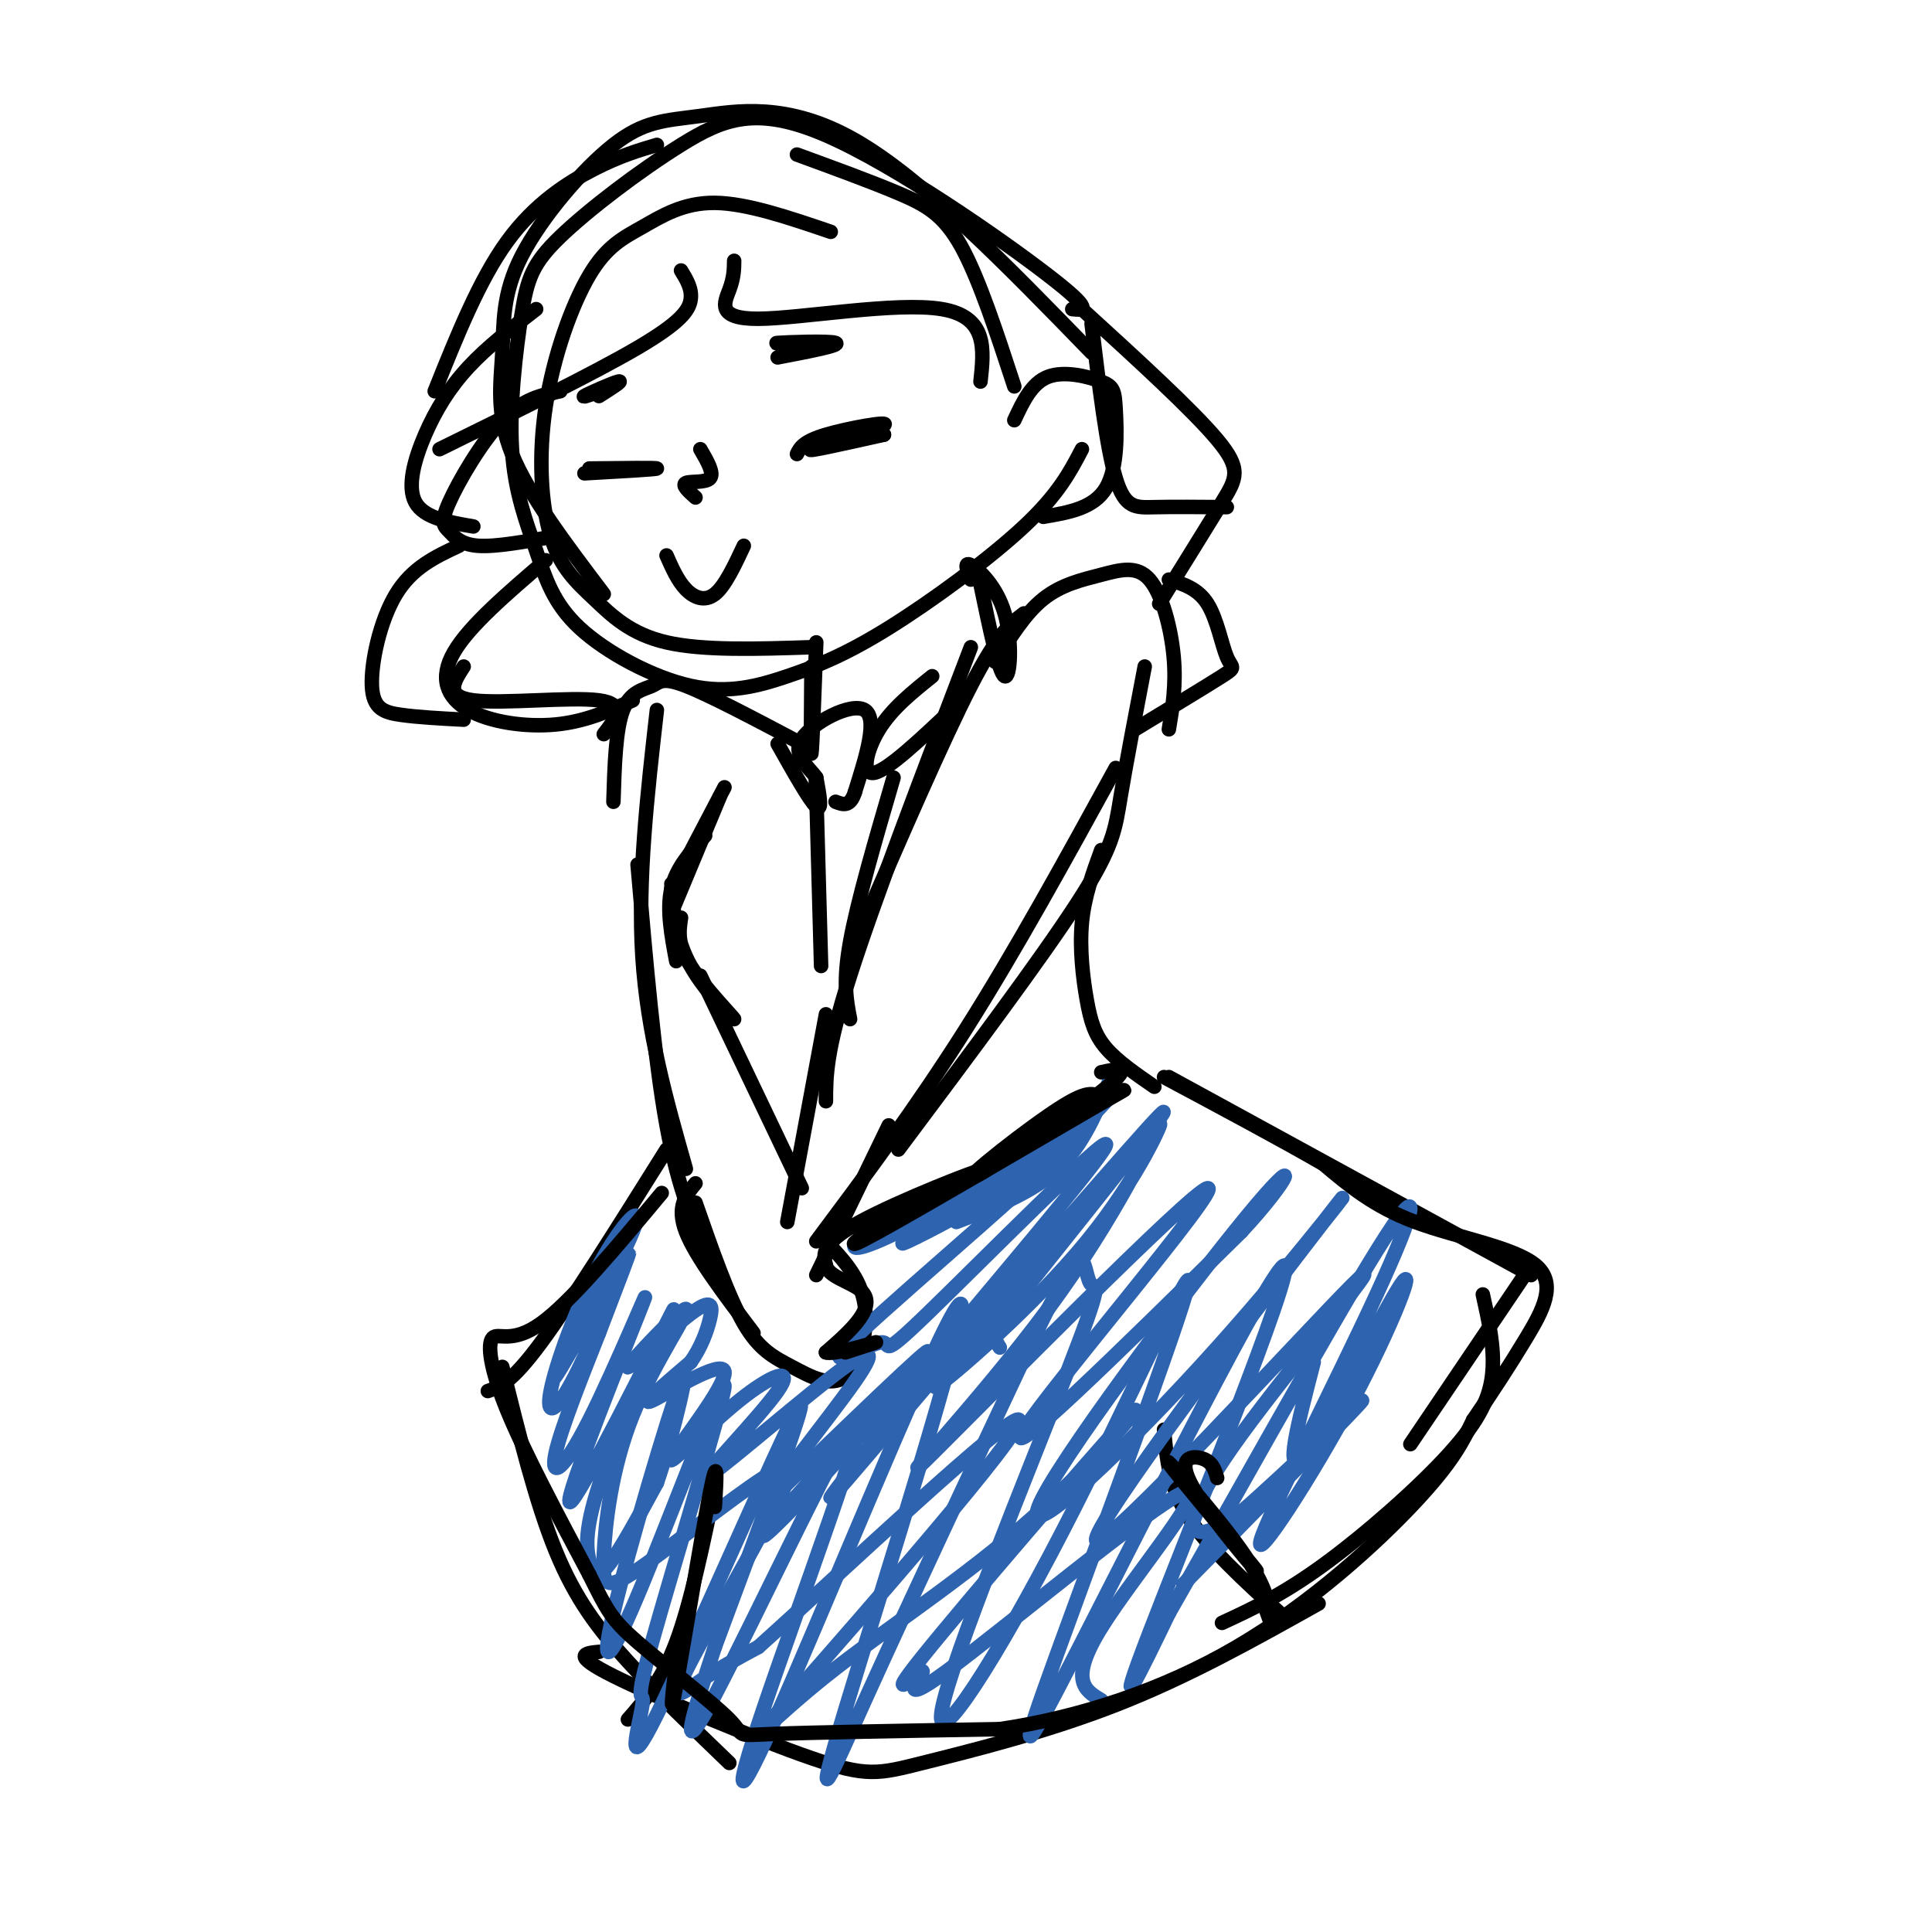 <svg viewBox='0 0 400 400' version='1.1' xmlns='http://www.w3.org/2000/svg' xmlns:xlink='http://www.w3.org/1999/xlink'><g fill='none' stroke='rgb(0,0,0)' stroke-width='3' stroke-linecap='round' stroke-linejoin='round'><path d='M172,48c-8.707,-2.966 -17.414,-5.931 -24,-6c-6.586,-0.069 -11.050,2.759 -15,5c-3.950,2.241 -7.386,3.893 -11,10c-3.614,6.107 -7.405,16.667 -9,27c-1.595,10.333 -0.995,20.440 1,27c1.995,6.560 5.383,9.574 9,13c3.617,3.426 7.462,7.265 15,9c7.538,1.735 18.769,1.368 30,1'/><path d='M222,64c2.373,0.253 4.747,0.506 -5,-7c-9.747,-7.506 -31.614,-22.772 -46,-29c-14.386,-6.228 -21.290,-3.419 -30,2c-8.710,5.419 -19.226,13.446 -25,19c-5.774,5.554 -6.805,8.633 -8,16c-1.195,7.367 -2.555,19.022 -2,28c0.555,8.978 3.025,15.279 5,21c1.975,5.721 3.457,10.862 9,16c5.543,5.138 15.148,10.275 23,12c7.852,1.725 13.950,0.040 20,-2c6.050,-2.040 12.052,-4.434 21,-10c8.948,-5.566 20.842,-14.305 28,-21c7.158,-6.695 9.579,-11.348 12,-16'/><path d='M226,73c-17.485,-18.000 -34.971,-36.001 -49,-44c-14.029,-7.999 -24.603,-5.997 -32,-5c-7.397,0.997 -11.617,0.988 -18,6c-6.383,5.012 -14.927,15.044 -19,23c-4.073,7.956 -3.673,13.834 -4,20c-0.327,6.166 -1.379,12.619 2,21c3.379,8.381 11.190,18.691 19,29'/><path d='M168,138c-0.083,9.417 -0.167,18.833 0,18c0.167,-0.833 0.583,-11.917 1,-23'/><path d='M203,121c1.905,9.185 3.810,18.369 5,19c1.190,0.631 1.667,-7.292 0,-13c-1.667,-5.708 -5.476,-9.202 -7,-10c-1.524,-0.798 -0.762,1.101 0,3'/><path d='M206,137c3.129,-5.002 6.258,-10.003 10,-13c3.742,-2.997 8.096,-3.989 12,-5c3.904,-1.011 7.359,-2.041 10,1c2.641,3.041 4.469,10.155 5,16c0.531,5.845 -0.234,10.423 -1,15'/><path d='M166,154c-9.518,-5.036 -19.036,-10.071 -24,-12c-4.964,-1.929 -5.375,-0.750 -7,0c-1.625,0.750 -4.464,1.071 -6,5c-1.536,3.929 -1.768,11.464 -2,19'/><path d='M212,127c-2.667,2.000 -5.333,4.000 -11,15c-5.667,11.000 -14.333,31.000 -23,51'/><path d='M201,134c-10.000,26.167 -20.000,52.333 -25,68c-5.000,15.667 -5.000,20.833 -5,26'/><path d='M237,138c-1.933,10.089 -3.867,20.178 -5,27c-1.133,6.822 -1.467,10.378 -9,22c-7.533,11.622 -22.267,31.311 -37,51'/><path d='M231,159c-10.333,18.833 -20.667,37.667 -31,54c-10.333,16.333 -20.667,30.167 -31,44'/><path d='M136,147c-2.000,17.583 -4.000,35.167 -3,51c1.000,15.833 5.000,29.917 9,44'/><path d='M132,179c1.750,20.167 3.500,40.333 6,54c2.500,13.667 5.750,20.833 9,28'/><path d='M150,163c0.000,0.000 -11.000,21.000 -11,21'/><path d='M146,173c-3.000,3.333 -6.000,6.667 -7,11c-1.000,4.333 0.000,9.667 1,15'/><path d='M139,183c0.417,5.673 0.833,11.345 4,17c3.167,5.655 9.083,11.292 9,11c-0.083,-0.292 -6.167,-6.512 -9,-11c-2.833,-4.488 -2.417,-7.244 -2,-10'/><path d='M139,189c0.000,0.000 10.000,-24.000 10,-24'/><path d='M145,202c0.000,0.000 21.000,44.000 21,44'/><path d='M171,210c0.000,0.000 -8.000,43.000 -8,43'/><path d='M184,233c0.000,0.000 -15.000,31.000 -15,31'/><path d='M144,245c-2.000,2.417 -4.000,4.833 -2,10c2.000,5.167 8.000,13.083 14,21'/><path d='M144,249c3.383,9.707 6.766,19.413 10,25c3.234,5.587 6.321,7.054 10,9c3.679,1.946 7.952,4.370 11,2c3.048,-2.370 4.871,-9.534 4,-15c-0.871,-5.466 -4.435,-9.233 -8,-13'/><path d='M138,115c1.156,2.622 2.311,5.244 4,7c1.689,1.756 3.911,2.644 6,1c2.089,-1.644 4.044,-5.822 6,-10'/><path d='M165,94c0.643,-1.298 1.286,-2.595 6,-4c4.714,-1.405 13.500,-2.917 12,-2c-1.500,0.917 -13.286,4.262 -15,5c-1.714,0.738 6.643,-1.131 15,-3'/><path d='M183,90c0.500,-0.167 -5.750,0.917 -12,2'/><path d='M121,98c7.417,-0.417 14.833,-0.833 15,-1c0.167,-0.167 -6.917,-0.083 -14,0'/><path d='M161,74c6.622,-1.267 13.244,-2.533 12,-3c-1.244,-0.467 -10.356,-0.133 -12,0c-1.644,0.133 4.178,0.067 10,0'/><path d='M127,80c-3.400,1.244 -6.800,2.489 -6,2c0.800,-0.489 5.800,-2.711 7,-3c1.200,-0.289 -1.400,1.356 -4,3'/><path d='M145,93c1.444,2.489 2.889,4.978 2,6c-0.889,1.022 -4.111,0.578 -5,1c-0.889,0.422 0.556,1.711 2,3'/><path d='M210,87c1.799,-3.853 3.598,-7.707 7,-9c3.402,-1.293 8.407,-0.027 11,1c2.593,1.027 2.775,1.815 3,6c0.225,4.185 0.493,11.767 -2,16c-2.493,4.233 -7.746,5.116 -13,6'/><path d='M141,56c1.156,1.889 2.311,3.778 2,6c-0.311,2.222 -2.089,4.778 -11,10c-8.911,5.222 -24.956,13.111 -41,21'/><path d='M116,81c-3.848,0.766 -7.697,1.531 -12,6c-4.303,4.469 -9.061,12.641 -11,17c-1.939,4.359 -1.061,4.904 0,6c1.061,1.096 2.303,2.742 6,3c3.697,0.258 9.848,-0.871 16,-2'/><path d='M113,116c-7.929,6.792 -15.857,13.583 -19,19c-3.143,5.417 -1.500,9.458 3,12c4.500,2.542 11.857,3.583 18,3c6.143,-0.583 11.071,-2.792 16,-5'/><path d='M136,30c-3.822,1.133 -7.644,2.267 -13,5c-5.356,2.733 -12.244,7.067 -18,15c-5.756,7.933 -10.378,19.467 -15,31'/><path d='M111,64c-5.030,3.875 -10.060,7.750 -14,12c-3.940,4.250 -6.792,8.875 -9,14c-2.208,5.125 -3.774,10.750 -2,14c1.774,3.250 6.887,4.125 12,5'/><path d='M95,113c-4.827,2.250 -9.655,4.500 -13,10c-3.345,5.500 -5.208,14.250 -5,19c0.208,4.750 2.488,5.500 6,6c3.512,0.500 8.256,0.750 13,1'/><path d='M96,138c-2.022,3.111 -4.044,6.222 2,7c6.044,0.778 20.156,-0.778 26,0c5.844,0.778 3.422,3.889 1,7'/><path d='M152,54c-0.018,1.708 -0.036,3.417 -1,6c-0.964,2.583 -2.875,6.042 6,6c8.875,-0.042 28.536,-3.583 38,-2c9.464,1.583 8.732,8.292 8,15'/><path d='M165,32c7.667,2.800 15.333,5.600 21,8c5.667,2.400 9.333,4.400 13,11c3.667,6.600 7.333,17.800 11,29'/><path d='M228,176c-1.744,4.780 -3.488,9.560 -4,15c-0.512,5.440 0.208,11.542 1,16c0.792,4.458 1.655,7.274 4,10c2.345,2.726 6.173,5.363 10,8'/><path d='M224,64c11.422,10.422 22.844,20.844 28,27c5.156,6.156 4.044,8.044 1,13c-3.044,4.956 -8.022,12.978 -13,21'/><path d='M242,120c3.006,0.923 6.012,1.845 8,5c1.988,3.155 2.958,8.542 4,11c1.042,2.458 2.155,1.988 -1,4c-3.155,2.012 -10.577,6.506 -18,11'/><path d='M226,67c1.556,12.844 3.111,25.689 5,32c1.889,6.311 4.111,6.089 8,6c3.889,-0.089 9.444,-0.044 15,0'/><path d='M242,223c0.000,0.000 75.000,41.000 75,41'/><path d='M138,238c-9.917,15.833 -19.833,31.667 -26,40c-6.167,8.333 -8.583,9.167 -11,10'/><path d='M104,283c3.444,13.956 6.889,27.911 11,38c4.111,10.089 8.889,16.311 15,23c6.111,6.689 13.556,13.844 21,21'/><path d='M124,342c-2.930,0.281 -5.860,0.561 3,5c8.860,4.439 29.509,13.035 41,17c11.491,3.965 13.825,3.298 23,1c9.175,-2.298 25.193,-6.228 40,-12c14.807,-5.772 28.404,-13.386 42,-21'/><path d='M317,262c0.000,0.000 -25.000,37.000 -25,37'/><path d='M307,268c1.214,5.452 2.429,10.905 2,16c-0.429,5.095 -2.500,9.833 -9,17c-6.500,7.167 -17.429,16.762 -26,23c-8.571,6.238 -14.786,9.119 -21,12'/><path d='M241,296c0.500,5.833 1.000,11.667 5,18c4.000,6.333 11.500,13.167 19,20'/><path d='M148,308c-2.500,12.000 -5.000,24.000 -8,32c-3.000,8.000 -6.500,12.000 -10,16'/></g>
<g fill='none' stroke='rgb(207,34,51)' stroke-width='3' stroke-linecap='round' stroke-linejoin='round'><path d='M128,261c0.000,0.000 -11.000,17.000 -11,17'/></g>
<g fill='none' stroke='rgb(45,99,175)' stroke-width='3' stroke-linecap='round' stroke-linejoin='round'><path d='M127,259c-7.011,14.397 -14.022,28.794 -12,26c2.022,-2.794 13.077,-22.779 16,-30c2.923,-7.221 -2.286,-1.678 -7,7c-4.714,8.678 -8.934,20.491 -10,26c-1.066,5.509 1.021,4.714 5,-3c3.979,-7.714 9.851,-22.347 11,-25c1.149,-2.653 -2.426,6.673 -6,16'/><path d='M124,276c-3.119,7.940 -7.917,19.791 -9,25c-1.083,5.209 1.548,3.776 7,-7c5.452,-10.776 13.725,-30.896 11,-24c-2.725,6.896 -16.450,40.809 -15,41c1.450,0.191 18.074,-33.341 21,-39c2.926,-5.659 -7.844,16.555 -13,30c-5.156,13.445 -4.696,18.120 -4,21c0.696,2.880 1.627,3.966 4,1c2.373,-2.966 6.186,-9.983 10,-17'/><path d='M136,307c3.535,-10.159 7.374,-27.056 5,-21c-2.374,6.056 -10.959,35.064 -14,48c-3.041,12.936 -0.538,9.798 6,-6c6.538,-15.798 17.112,-44.258 17,-41c-0.112,3.258 -10.908,38.232 -15,53c-4.092,14.768 -1.478,9.330 -2,13c-0.522,3.670 -4.179,16.450 3,2c7.179,-14.450 25.194,-56.128 29,-63c3.806,-6.872 -6.597,21.064 -17,49'/><path d='M148,341c-4.754,14.267 -8.138,25.434 0,10c8.138,-15.434 27.799,-57.471 30,-58c2.201,-0.529 -13.058,40.449 -20,61c-6.942,20.551 -5.567,20.675 6,-6c11.567,-26.675 33.327,-80.150 35,-78c1.673,2.150 -16.742,59.925 -24,84c-7.258,24.075 -3.359,14.450 5,-4c8.359,-18.450 21.180,-45.725 34,-73'/><path d='M214,277c7.454,-15.254 9.090,-16.890 10,-16c0.910,0.890 1.093,4.305 2,5c0.907,0.695 2.537,-1.332 -5,18c-7.537,19.332 -24.241,60.022 -26,70c-1.759,9.978 11.427,-10.756 25,-37c13.573,-26.244 27.532,-57.998 26,-51c-1.532,6.998 -18.554,52.748 -27,76c-8.446,23.252 -8.315,24.006 5,-2c13.315,-26.006 39.816,-78.771 42,-78c2.184,0.771 -19.947,55.077 -28,76c-8.053,20.923 -2.026,8.461 4,-4'/><path d='M242,334c9.903,-17.236 32.661,-58.328 43,-75c10.339,-16.672 8.260,-8.926 0,9c-8.260,17.926 -22.702,46.030 -24,51c-1.298,4.970 10.549,-13.194 19,-29c8.451,-15.806 13.506,-29.256 10,-24c-3.506,5.256 -15.573,29.216 -20,35c-4.427,5.784 -1.213,-6.608 2,-19'/><path d='M230,223c-2.833,7.000 -5.667,14.000 -11,19c-5.333,5.000 -13.167,8.000 -21,11'/><path d='M229,228c-4.911,5.222 -9.822,10.444 -18,16c-8.178,5.556 -19.622,11.444 -23,13c-3.378,1.556 1.311,-1.222 6,-4'/><path d='M220,243c-20.953,5.946 -41.906,11.892 -42,12c-0.094,0.108 20.672,-5.622 29,-8c8.328,-2.378 4.218,-1.402 2,-2c-2.218,-0.598 -2.543,-2.768 -8,-1c-5.457,1.768 -16.046,7.476 -21,11c-4.954,3.524 -4.273,4.864 4,1c8.273,-3.864 24.136,-12.932 40,-22'/><path d='M224,234c-4.515,6.095 -35.803,32.333 -46,42c-10.197,9.667 0.697,2.762 4,2c3.303,-0.762 -0.985,4.619 10,-6c10.985,-10.619 37.245,-37.238 37,-35c-0.245,2.238 -26.993,33.332 -39,48c-12.007,14.668 -9.271,12.911 5,-3c14.271,-15.911 40.077,-45.974 45,-51c4.923,-5.026 -11.039,14.987 -27,35'/><path d='M213,266c-10.067,11.493 -21.736,22.725 -19,21c2.736,-1.725 19.875,-16.406 31,-30c11.125,-13.594 16.236,-26.100 15,-24c-1.236,2.100 -8.820,18.806 -23,38c-14.180,19.194 -34.955,40.877 -24,30c10.955,-10.877 53.642,-54.313 57,-55c3.358,-0.687 -32.612,41.375 -38,50c-5.388,8.625 19.806,-16.188 45,-41'/><path d='M257,255c10.230,-10.991 13.306,-17.969 1,-3c-12.306,14.969 -39.995,51.885 -43,60c-3.005,8.115 18.673,-12.572 37,-33c18.327,-20.428 33.304,-40.597 22,-26c-11.304,14.597 -48.888,63.961 -47,66c1.888,2.039 43.248,-43.247 53,-53c9.752,-9.753 -12.105,16.028 -23,31c-10.895,14.972 -10.827,19.135 -9,20c1.827,0.865 5.414,-1.567 9,-4'/><path d='M257,313c8.600,-7.422 25.600,-23.978 25,-23c-0.600,0.978 -18.800,19.489 -37,38'/><path d='M207,279c-0.778,-1.187 -1.556,-2.373 0,-6c1.556,-3.627 5.446,-9.694 -4,1c-9.446,10.694 -32.228,38.150 -31,36c1.228,-2.150 26.464,-33.905 29,-38c2.536,-4.095 -17.630,19.469 -30,33c-12.370,13.531 -16.946,17.027 -9,8c7.946,-9.027 28.413,-30.579 30,-33c1.587,-2.421 -15.707,14.290 -33,31'/><path d='M159,311c-1.140,-0.466 12.511,-17.131 18,-25c5.489,-7.869 2.815,-6.940 -6,0c-8.815,6.940 -23.771,19.892 -25,20c-1.229,0.108 11.269,-12.628 15,-18c3.731,-5.372 -1.304,-3.379 -8,2c-6.696,5.379 -15.053,14.143 -14,12c1.053,-2.143 11.514,-15.192 11,-18c-0.514,-2.808 -12.004,4.626 -15,6c-2.996,1.374 2.502,-3.313 8,-8'/><path d='M143,282c2.112,-2.967 3.391,-6.384 4,-9c0.609,-2.616 0.547,-4.430 -4,-1c-4.547,3.430 -13.581,12.103 -13,11c0.581,-1.103 10.775,-11.984 12,-12c1.225,-0.016 -6.520,10.832 -11,22c-4.480,11.168 -5.696,22.657 -6,29c-0.304,6.343 0.303,7.539 7,3c6.697,-4.539 19.482,-14.813 26,-19c6.518,-4.187 6.768,-2.287 2,7c-4.768,9.287 -14.553,25.962 -18,33c-3.447,7.038 -0.556,4.439 3,2c3.556,-2.439 7.778,-4.720 12,-7'/><path d='M157,341c16.825,-15.071 52.887,-49.247 54,-47c1.113,2.247 -32.721,40.918 -46,56c-13.279,15.082 -6.001,6.576 6,-3c12.001,-9.576 28.724,-20.223 43,-33c14.276,-12.777 26.104,-27.682 19,-20c-7.104,7.682 -33.139,37.953 -42,49c-8.861,11.047 -0.548,2.869 0,3c0.548,0.131 -6.667,8.571 5,0c11.667,-8.571 42.218,-34.154 49,-37c6.782,-2.846 -10.205,17.044 -17,28c-6.795,10.956 -3.397,12.978 0,15'/></g>
<g fill='none' stroke='rgb(0,0,0)' stroke-width='3' stroke-linecap='round' stroke-linejoin='round'><path d='M228,222c3.583,-0.798 7.165,-1.595 0,4c-7.165,5.595 -25.079,17.584 -27,18c-1.921,0.416 12.151,-10.739 19,-15c6.849,-4.261 6.475,-1.627 9,-2c2.525,-0.373 7.949,-3.754 -2,2c-9.949,5.754 -35.271,20.644 -45,26c-9.729,5.356 -3.864,1.178 2,-3'/><path d='M184,252c6.298,-3.274 21.042,-9.958 20,-10c-1.042,-0.042 -17.869,6.560 -26,11c-8.131,4.440 -7.565,6.720 -7,9'/><path d='M171,262c0.417,2.250 4.958,3.375 7,5c2.042,1.625 1.583,3.750 0,6c-1.583,2.250 -4.292,4.625 -7,7'/><path d='M171,280c1.400,0.556 8.400,-1.556 10,-2c1.600,-0.444 -2.200,0.778 -6,2'/><path d='M161,154c3.333,5.917 6.667,11.833 8,13c1.333,1.167 0.667,-2.417 0,-6'/><path d='M169,161c-1.476,-2.179 -5.167,-4.625 -3,-8c2.167,-3.375 10.190,-7.679 13,-6c2.810,1.679 0.405,9.339 -2,17'/><path d='M177,164c-1.000,3.167 -2.500,2.583 -4,2'/><path d='M193,140c-4.178,3.356 -8.356,6.711 -11,11c-2.644,4.289 -3.756,9.511 -1,9c2.756,-0.511 9.378,-6.756 16,-13'/><path d='M252,306c-0.471,-1.644 -0.943,-3.287 -3,-4c-2.057,-0.713 -5.700,-0.495 -2,6c3.700,6.495 14.744,19.267 13,17c-1.744,-2.267 -16.277,-19.572 -18,-22c-1.723,-2.428 9.365,10.021 15,18c5.635,7.979 5.818,11.490 6,15'/><path d='M263,336c0.833,2.000 -0.083,-0.500 -1,-3'/><path d='M148,312c0.356,-5.822 0.711,-11.644 -1,-3c-1.711,8.644 -5.489,31.756 -7,40c-1.511,8.244 -0.756,1.622 0,-5'/><path d='M137,247c-9.446,11.315 -18.893,22.631 -25,27c-6.107,4.369 -8.875,1.792 -10,3c-1.125,1.208 -0.607,6.202 3,15c3.607,8.798 10.304,21.399 17,34'/><path d='M122,326c3.737,7.512 4.579,9.292 10,14c5.421,4.708 15.421,12.344 19,16c3.579,3.656 0.737,3.330 9,3c8.263,-0.330 27.632,-0.665 47,-1'/><path d='M207,358c16.298,-2.417 33.542,-7.958 49,-17c15.458,-9.042 29.131,-21.583 37,-30c7.869,-8.417 9.935,-12.708 12,-17'/><path d='M305,294c3.888,-5.676 7.609,-11.367 11,-17c3.391,-5.633 6.451,-11.209 2,-15c-4.451,-3.791 -16.415,-5.797 -25,-9c-8.585,-3.203 -13.793,-7.601 -19,-12'/><path d='M274,241c-8.667,-5.000 -20.833,-11.500 -33,-18'/><path d='M169,167c-0.083,-4.250 -0.167,-8.500 0,-3c0.167,5.500 0.583,20.750 1,36'/><path d='M185,161c-3.750,12.833 -7.500,25.667 -9,34c-1.500,8.333 -0.750,12.167 0,16'/></g>
</svg>